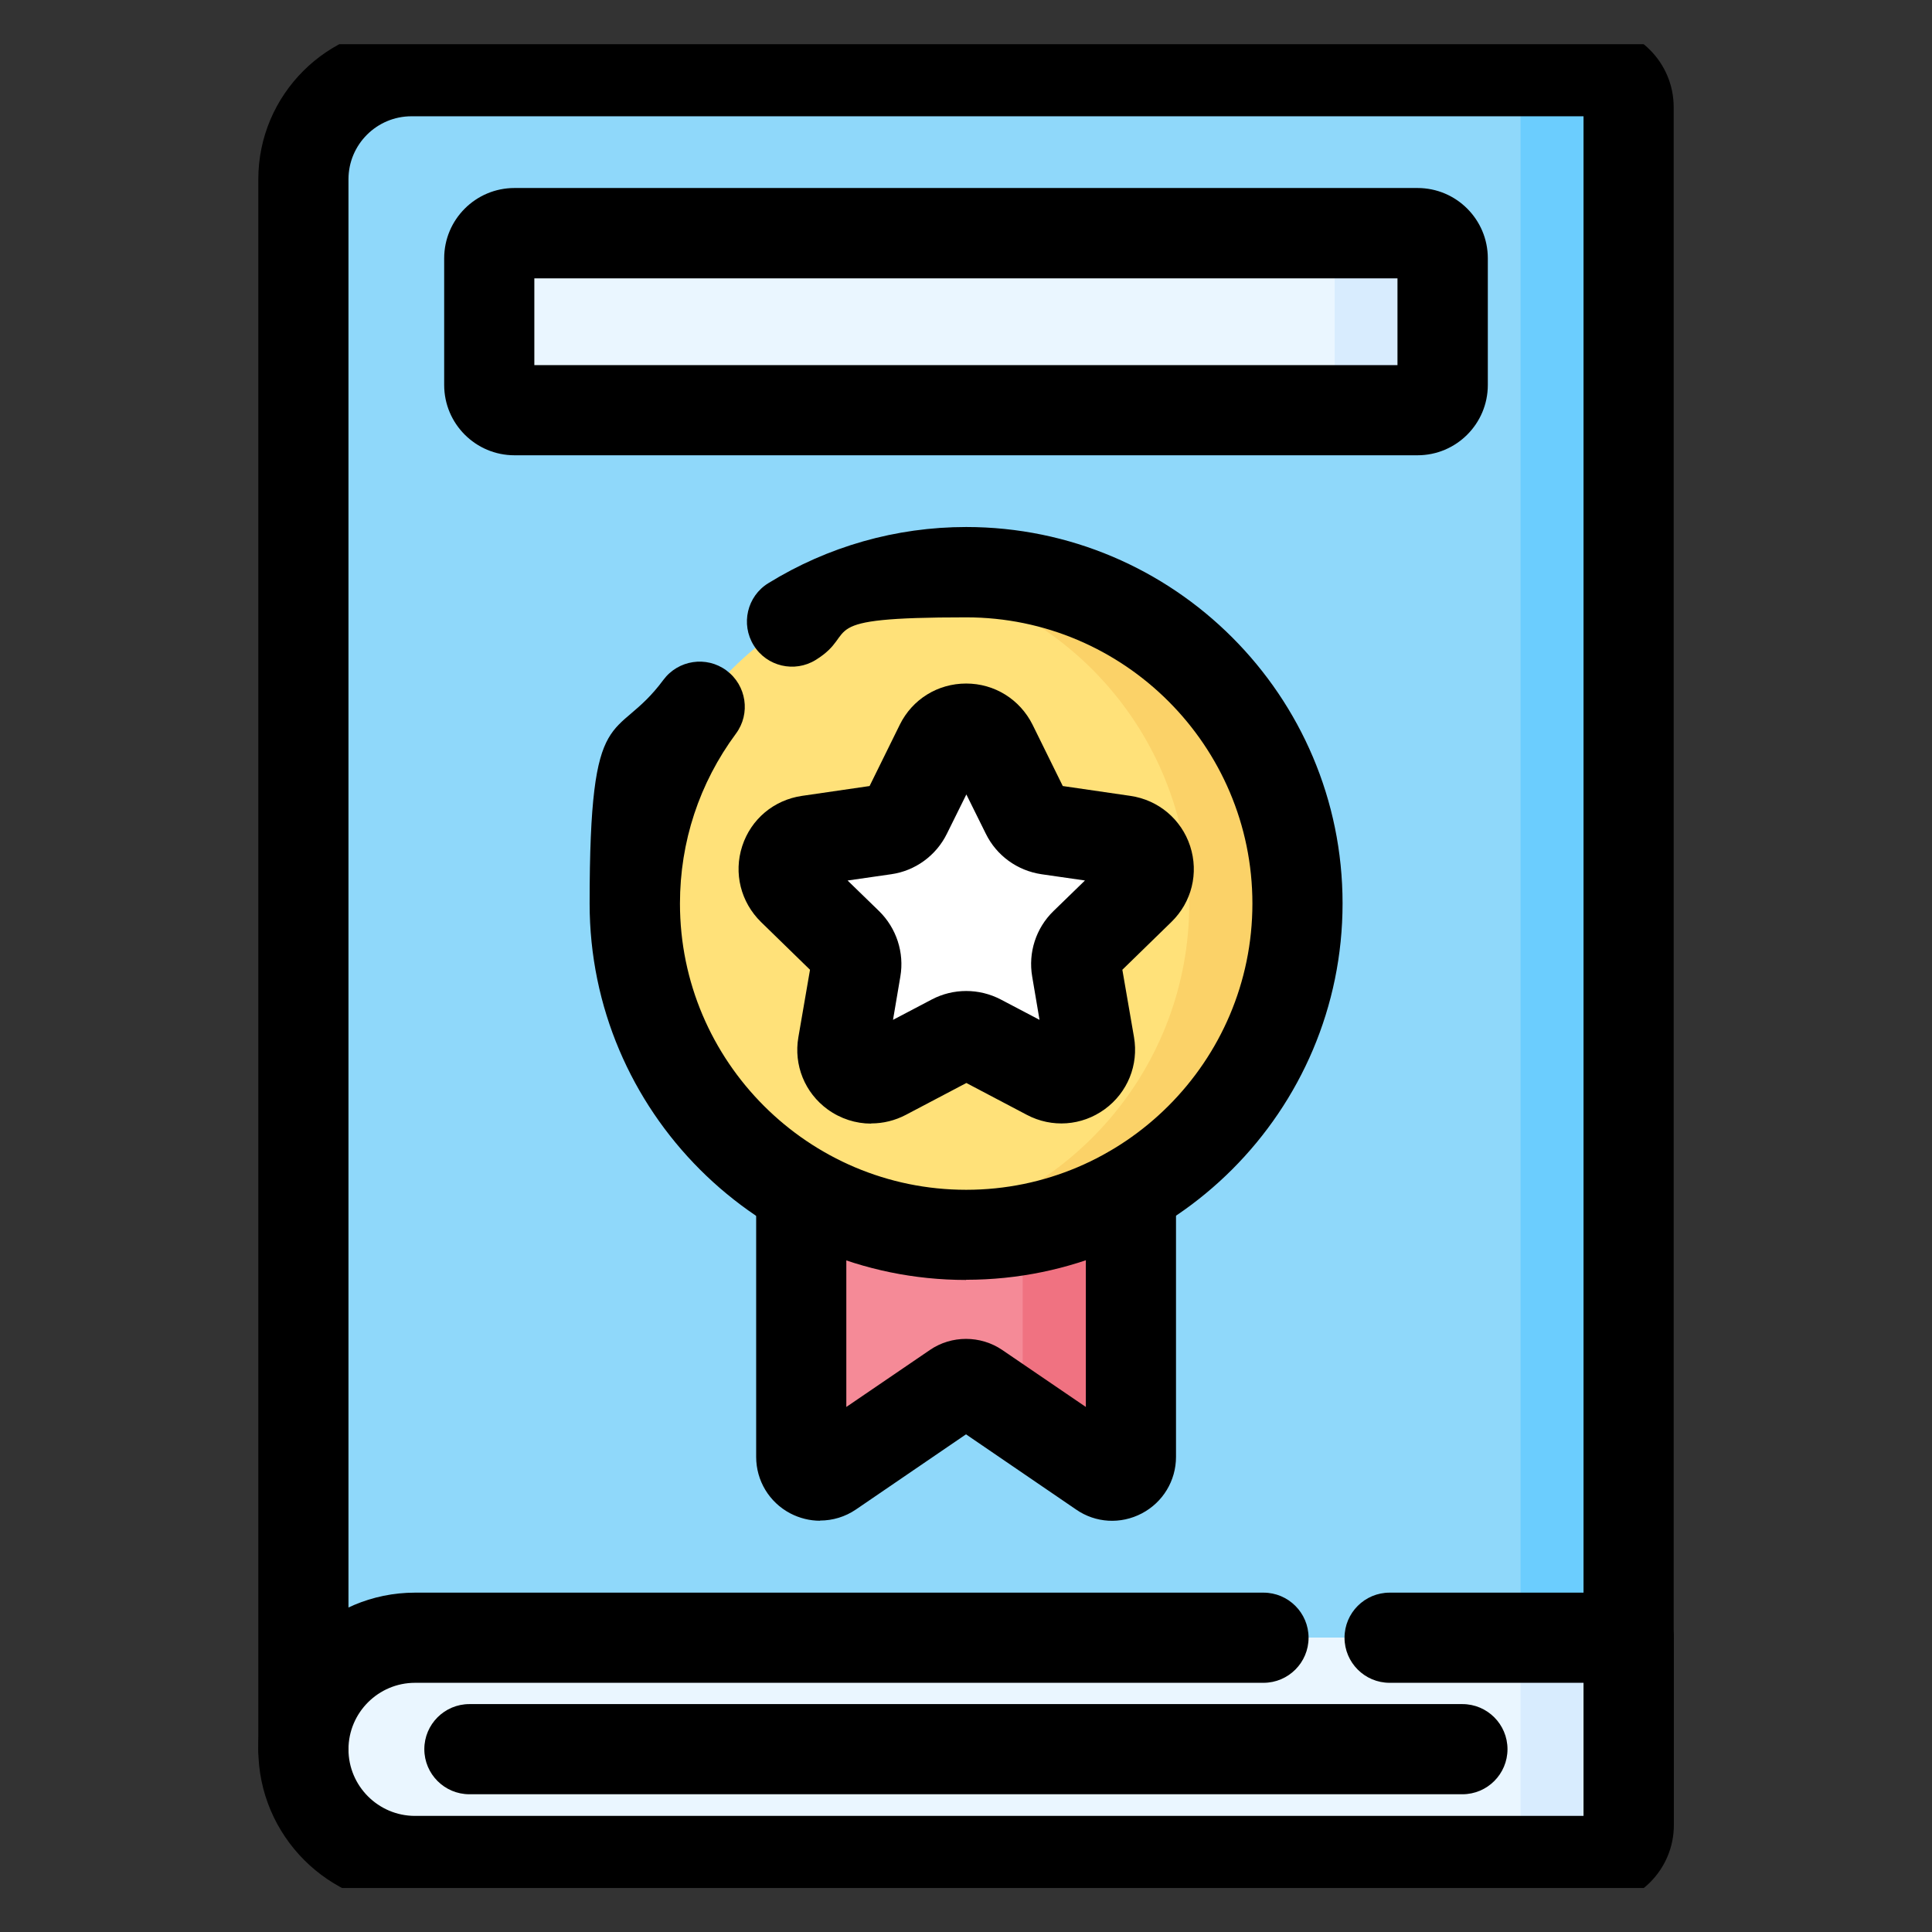 <svg xmlns="http://www.w3.org/2000/svg" xmlns:xlink="http://www.w3.org/1999/xlink" id="Layer_1" viewBox="0 0 1080 1080"><rect x="0" y="0" width="1080" height="1080" fill="#333333" stroke="none"/><defs><style>      .st0 {        fill: #6bcdfe;      }      .st1 {        fill: #8fd8fa;      }      .st2 {        fill: #f07281;      }      .st3 {        fill: #fff;      }      .st4 {        fill: none;      }      .st5 {        fill: #f58a97;      }      .st6 {        fill: #d8ecfe;      }      .st7 {        fill: #fbd268;      }      .st8 {        fill: #eaf6ff;      }      .st9 {        clip-path: url(#clippath);      }      .st10 {        fill: #ffe179;      }    </style><clipPath id="clippath"><rect class="st4" x="24.7" y="24.7" width="1030.7" height="1030.7"></rect></clipPath></defs><g id="g2490"><g id="g2492"><g class="st9"><g id="g2494"><g id="g2500"><path id="path2502" class="st1" d="M910.4,915.4l-740.8,62.4V100.2c0-33.4,27-60.4,60.4-60.4h660.3c11.1,0,20.1,9,20.1,20.1v855.5Z"></path></g><g id="g2504"><path id="path2506" class="st0" d="M890.3,39.8h-60.4c11.1,0,20.1,9,20.1,20.1v855.5h60.4V59.9c0-11.1-9-20.1-20.1-20.1"></path></g><g id="g2508"><path id="path2510" class="st8" d="M890.3,1040.2H232c-34.5,0-62.4-27.9-62.4-62.4s27.9-62.4,62.4-62.4h678.4v104.7c0,11.1-9,20.1-20.1,20.1"></path></g><g id="g2512"><path id="path2514" class="st6" d="M850,915.4v104.7c0,11.1-9,20.1-20.1,20.1h60.4c11.1,0,20.1-9,20.1-20.1v-104.7h-60.4Z"></path></g><g id="g2516"><path id="path2518" class="st8" d="M792.4,229.3h-504.8c-7.8,0-14.1-6.3-14.1-14.1v-70.8c0-7.8,6.3-14.1,14.1-14.1h504.8c7.8,0,14.1,6.3,14.1,14.1v70.8c0,7.8-6.3,14.1-14.1,14.1"></path></g><g id="g2520"><path id="path2522" class="st6" d="M792.4,130.3h-60.4c7.8,0,14.1,6.3,14.1,14.1v70.8c0,7.8-6.3,14.1-14.1,14.1h60.4c7.8,0,14.1-6.3,14.1-14.1v-70.8c0-7.8-6.3-14.1-14.1-14.1"></path></g><g id="g2524"><path id="path2526" class="st5" d="M615.7,823l-69.8-47.7c-3.6-2.4-8.3-2.4-11.8,0l-69.8,47.7c-7,4.8-16.4-.2-16.4-8.7v-245.3h184.3v245.3c0,8.4-9.4,13.4-16.4,8.7"></path></g><g id="g2528"><path id="path2530" class="st2" d="M571.7,569v224l44,30c7,4.8,16.4-.2,16.4-8.7v-245.3h-60.4Z"></path></g><g id="g2532"><path id="path2534" class="st10" d="M725.2,505.1c0,102.3-82.9,185.2-185.2,185.2s-185.2-82.9-185.2-185.2,82.9-185.2,185.2-185.2,185.2,82.9,185.2,185.2"></path></g><g id="g2536"><path id="path2538" class="st7" d="M540,319.9c-10.3,0-20.4.9-30.2,2.5,87.9,14.4,155,90.7,155,182.7s-67.1,168.3-155,182.7c9.8,1.6,19.9,2.5,30.2,2.5,102.3,0,185.2-82.9,185.2-185.2s-82.9-185.2-185.2-185.2"></path></g><g id="g2540"><path id="path2542" class="st3" d="M554.4,416.3l19,38.5c2.3,4.8,6.9,8,12.1,8.8l42.5,6.2c13.2,1.9,18.5,18.2,8.9,27.5l-30.8,30c-3.8,3.7-5.5,9-4.6,14.3l7.3,42.4c2.3,13.2-11.6,23.2-23.4,17l-38.1-20c-4.7-2.5-10.3-2.5-15,0l-38.1,20c-11.8,6.2-25.6-3.8-23.4-17l7.3-42.4c.9-5.2-.8-10.6-4.6-14.3l-30.8-30c-9.6-9.3-4.3-25.5,8.9-27.5l42.5-6.2c5.2-.8,9.8-4.1,12.1-8.8l19-38.5c5.9-12,23-12,28.9,0"></path></g><g id="g2544"><path d="M169.6,1003c-13.9,0-25.2-11.3-25.2-25.2V100.2c0-47.2,38.4-85.6,85.6-85.6h660.3c25,0,45.3,20.3,45.3,45.3v855.5c0,13.9-11.3,25.2-25.2,25.2s-25.2-11.3-25.2-25.2V65H230c-19.4,0-35.2,15.8-35.2,35.2v877.7c0,13.9-11.3,25.2-25.2,25.2Z"></path></g><g id="g2548"><path d="M890.3,1065.5H232c-48.3,0-87.6-39.3-87.6-87.6s39.3-87.6,87.6-87.6h474.3c13.9,0,25.2,11.3,25.2,25.2s-11.3,25.2-25.2,25.2H232c-20.5,0-37.2,16.7-37.2,37.2s16.7,37.2,37.2,37.2h653.2v-74.4h-108.4c-13.9,0-25.2-11.3-25.2-25.2s11.3-25.2,25.2-25.2h133.7c13.9,0,25.2,11.3,25.2,25.2v104.7c0,25-20.3,45.3-45.3,45.3Z"></path></g><g id="g2552"><path d="M792.4,254.5h-504.8c-21.7,0-39.3-17.6-39.3-39.3v-70.8c0-21.7,17.6-39.3,39.3-39.3h504.8c21.7,0,39.3,17.6,39.3,39.3v70.8c0,21.7-17.6,39.3-39.3,39.3ZM298.7,204.1h482.5v-48.5h-482.5v48.5Z"></path></g><g id="g2556"><path d="M817.6,1003H262.4c-13.9,0-25.2-11.3-25.2-25.2s11.3-25.2,25.2-25.2h555.1c13.9,0,25.2,11.3,25.2,25.2s-11.3,25.2-25.2,25.2Z"></path></g><g id="g2560"><path d="M458.4,850.1c-5.7,0-11.4-1.4-16.6-4.1-11.8-6.2-19.1-18.3-19.1-31.6v-148.5c0-13.9,11.3-25.2,25.2-25.2s25.2,11.3,25.2,25.2v120.6l46.8-31.9c12-8.2,28.2-8.2,40.3,0l46.8,31.9v-120.6c0-13.9,11.3-25.2,25.2-25.2s25.2,11.3,25.2,25.2v148.5c0,13.3-7.3,25.4-19.1,31.6-11.8,6.2-25.9,5.4-36.8-2.2l-61.5-42-61.5,42c-6,4.1-13,6.2-20.1,6.2ZM450.1,802.2s0,0,0,0h0ZM629.9,802.1h0s0,0,0,0Z"></path></g><g id="g2564"><path d="M540,715.5c-116,0-210.4-94.4-210.4-210.4s14.2-88.6,41.2-125c8.3-11.2,24.1-13.6,35.3-5.3,11.2,8.3,13.6,24.1,5.3,35.3-20.5,27.7-31.3,60.5-31.3,95,0,88.2,71.8,160,160,160s160-71.8,160-160-71.8-160-160-160-58.9,8.2-84.1,23.8c-11.8,7.3-27.4,3.7-34.7-8.2-7.3-11.8-3.7-27.4,8.2-34.7,33.2-20.5,71.4-31.4,110.6-31.4,116,0,210.4,94.4,210.4,210.4s-94.4,210.4-210.4,210.4Z"></path></g><g id="g2568"><path d="M486.9,628.1c-8.5,0-17-2.7-24.2-7.9-12.8-9.3-19.1-24.8-16.4-40.4l6.5-37.7-27.4-26.7c-11.3-11.1-15.4-27.3-10.5-42.4,4.9-15.1,17.7-25.8,33.4-28.1l37.8-5.5,16.9-34.3c7-14.2,21.2-23,37.1-23,15.8,0,30,8.8,37.1,23,0,0,0,0,0,0l16.9,34.3,37.8,5.5c15.7,2.3,28.5,13.1,33.4,28.1,4.9,15.1.9,31.3-10.5,42.4l-27.4,26.7,6.5,37.6c2.7,15.6-3.6,31.1-16.4,40.4-12.8,9.3-29.5,10.5-43.5,3.1l-33.8-17.8-33.8,17.8c-6.1,3.2-12.7,4.8-19.3,4.8ZM473.8,492.2l17.6,17.1c9.7,9.5,14.2,23.2,11.9,36.6l-4.1,24.2,21.7-11.4c12-6.3,26.4-6.3,38.5,0l21.7,11.4-4.1-24.2c-2.3-13.4,2.1-27.1,11.9-36.6l17.6-17.1-24.3-3.5c-13.5-2-25.1-10.4-31.1-22.6l-10.9-22-10.9,22c-6,12.2-17.7,20.7-31.1,22.6l-24.3,3.5ZM596.1,443.7h0,0ZM531.8,427.5h0s0,0,0,0h0Z"></path></g></g></g></g></g></svg>